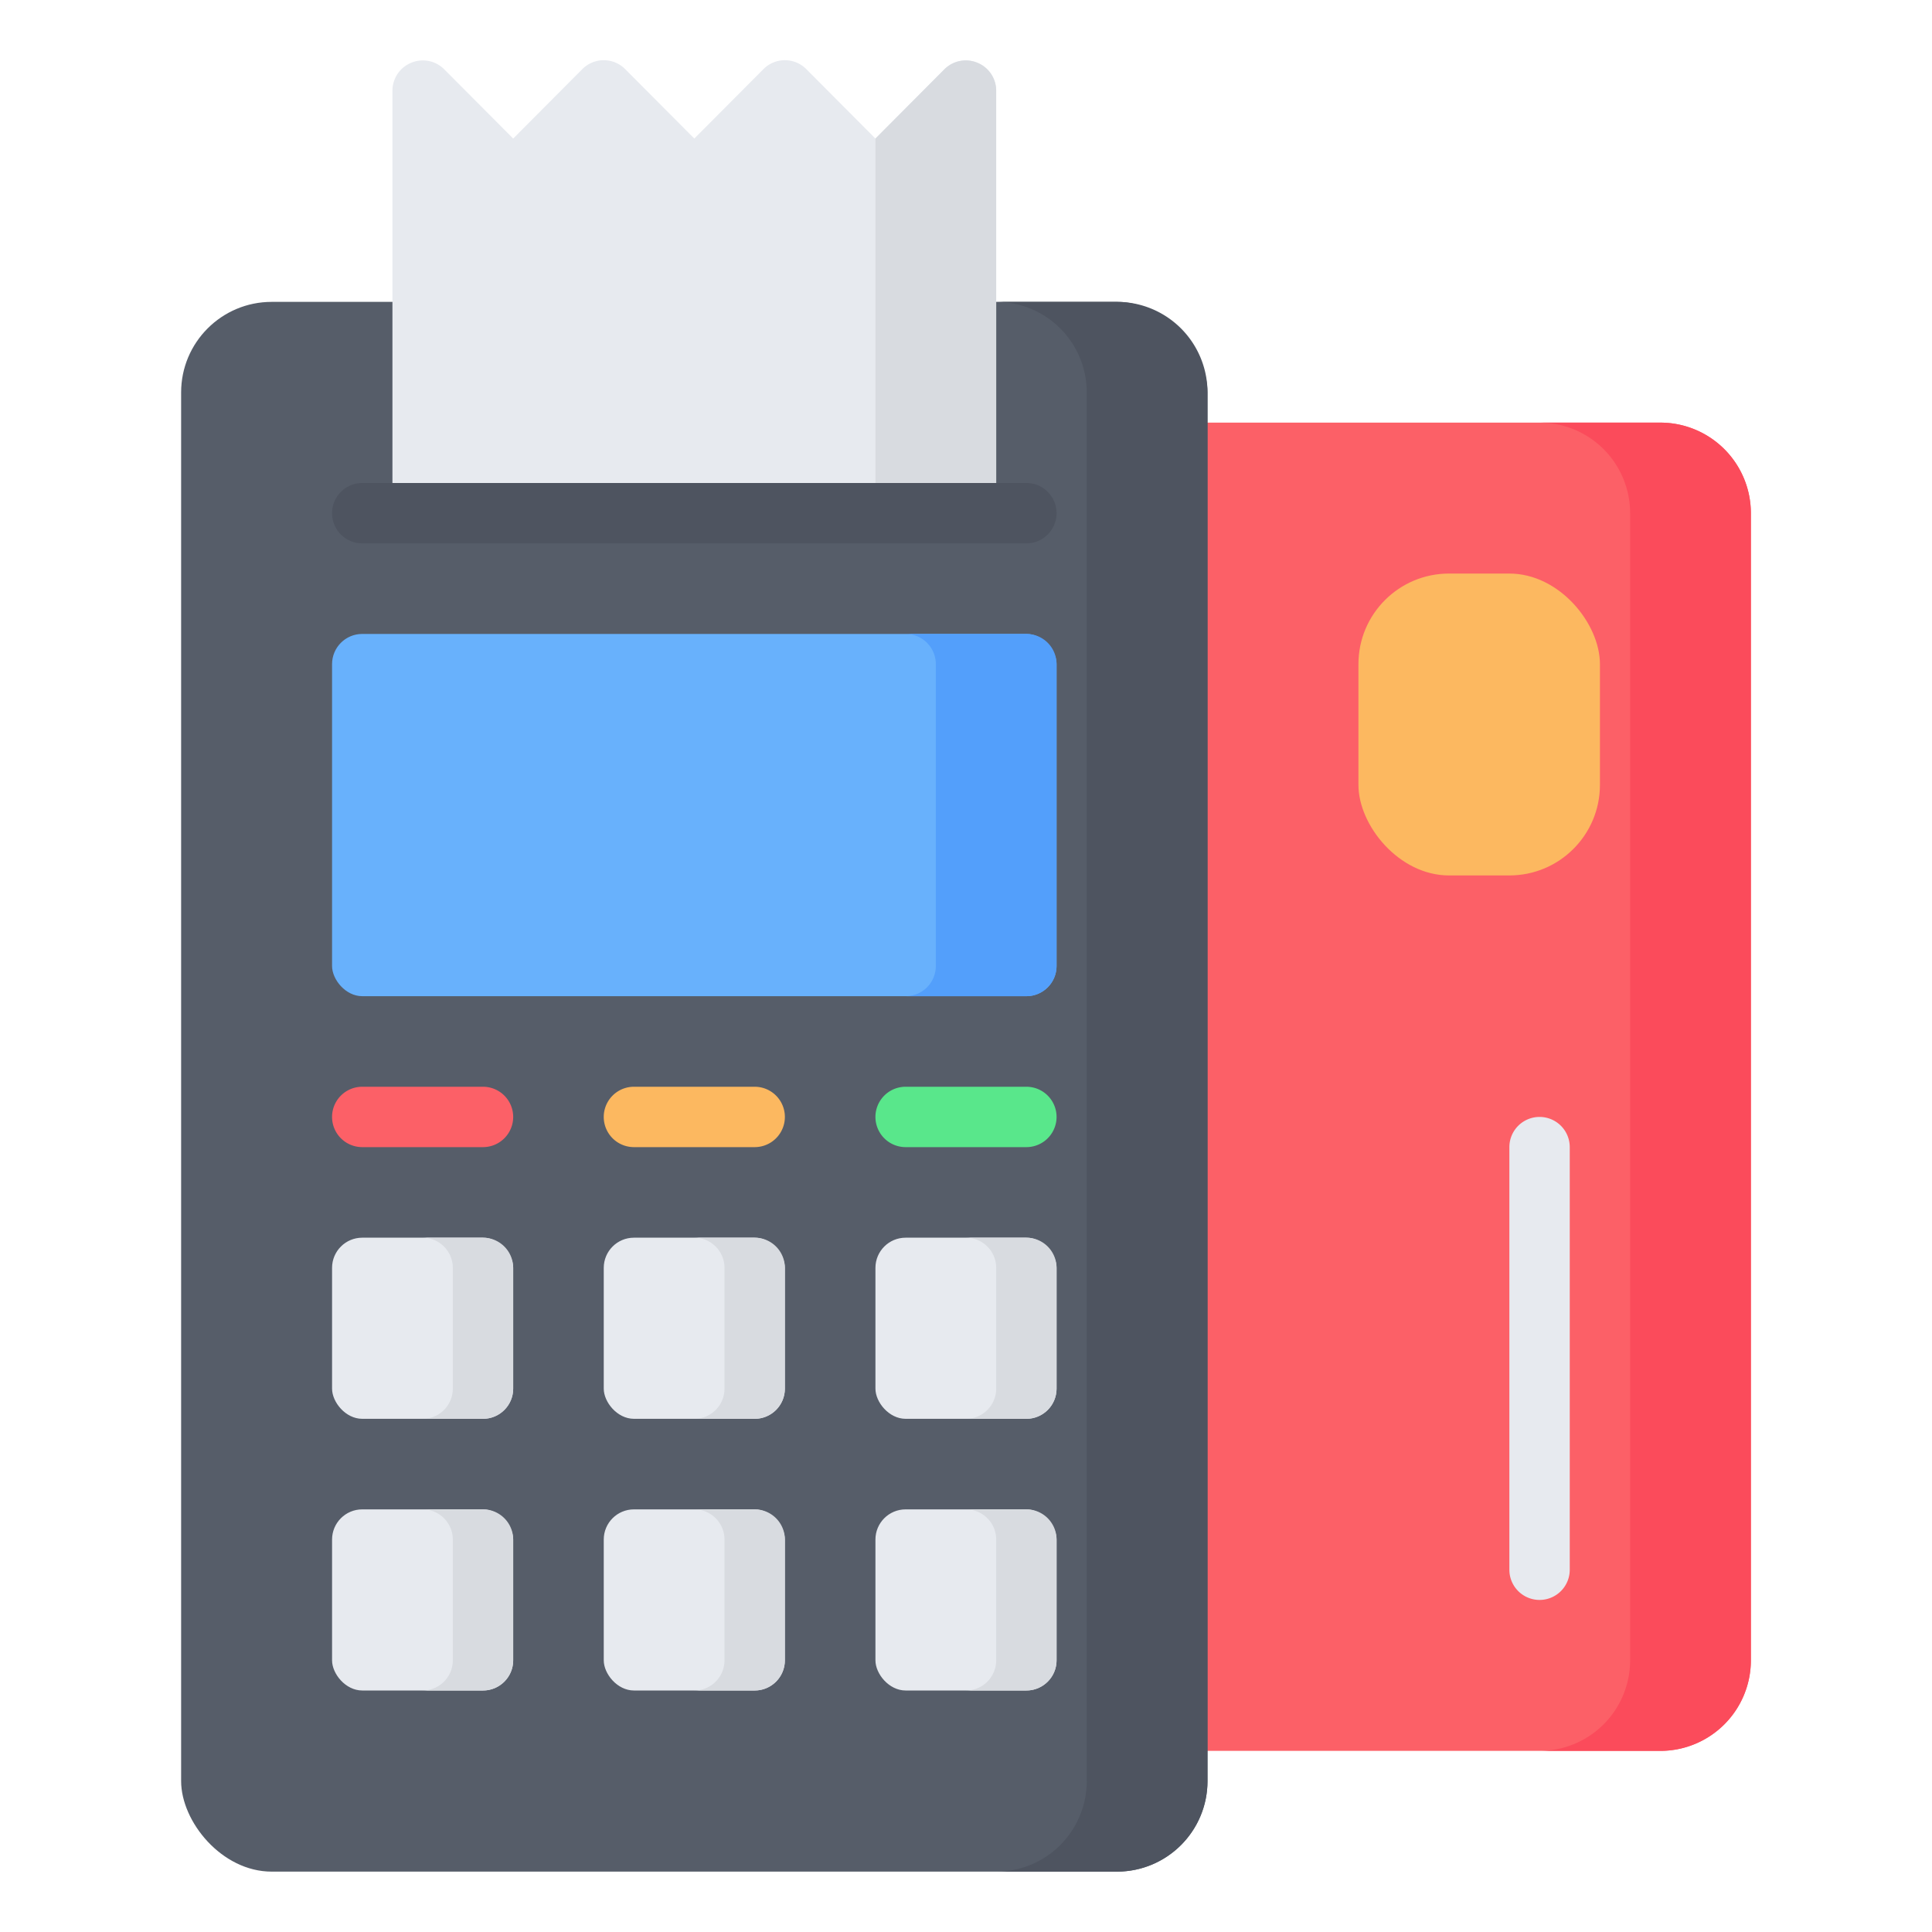 <svg height="512" viewBox="0 0 64 64" width="512" xmlns="http://www.w3.org/2000/svg"><g id="_21-Payment-terminal" data-name="21-Payment-terminal"><path d="m55 14h-16a1 1 0 0 0 -1 1v42a1 1 0 0 0 1 1h16a3 3 0 0 0 3-3v-38a3 3 0 0 0 -3-3z" fill="#fc6067"/><path d="m55 14h-4a3 3 0 0 1 3 3v38a3 3 0 0 1 -3 3h4a3 3 0 0 0 3-3v-38a3 3 0 0 0 -3-3z" fill="#fb4b5b"/><rect fill="#565d69" height="52" rx="3" width="34" x="6" y="10"/><path d="m37 10h-4a3 3 0 0 1 3 3v46a3 3 0 0 1 -3 3h4a3 3 0 0 0 3-3v-46a3 3 0 0 0 -3-3z" fill="#4e5460"/><rect fill="#68b1fc" height="12" rx="1" width="24" x="11" y="21"/><path d="m31 32v-10a1 1 0 0 0 -1-1h4a1 1 0 0 1 1 1v10a1 1 0 0 1 -1 1h-4a1 1 0 0 0 1-1z" fill="#539ffb"/><path d="m32.38 2.08a1 1 0 0 0 -1.09.21l-2.29 2.3-2.29-2.3a1 1 0 0 0 -1.42 0l-2.29 2.3-2.29-2.3a1 1 0 0 0 -1.42 0l-2.29 2.3-2.29-2.3a1 1 0 0 0 -1.09-.21 1 1 0 0 0 -.62.92v14h20v-14a1 1 0 0 0 -.62-.92z" fill="#e7eaef"/><path d="m33 3v14h-4v-12.41l2.29-2.3a1 1 0 0 1 1.09-.21 1 1 0 0 1 .62.92z" fill="#d8dbe0"/><path d="m34 18h-22a1 1 0 0 1 0-2h22a1 1 0 0 1 0 2z" fill="#4e5460"/><g fill="#e7eaef"><rect height="6" rx="1" width="6" x="11" y="50"/><rect height="6" rx="1" width="6" x="20" y="50"/><rect height="6" rx="1" width="6" x="29" y="50"/><rect height="6" rx="1" width="6" x="11" y="41"/><rect height="6" rx="1" width="6" x="20" y="41"/><rect height="6" rx="1" width="6" x="29" y="41"/></g><path d="m34 41h-2a1 1 0 0 1 1 1v4a1 1 0 0 1 -1 1h2a1 1 0 0 0 1-1v-4a1 1 0 0 0 -1-1z" fill="#d8dbe0"/><path d="m34 50h-2a1 1 0 0 1 1 1v4a1 1 0 0 1 -1 1h2a1 1 0 0 0 1-1v-4a1 1 0 0 0 -1-1z" fill="#d8dbe0"/><path d="m25 41h-2a1 1 0 0 1 1 1v4a1 1 0 0 1 -1 1h2a1 1 0 0 0 1-1v-4a1 1 0 0 0 -1-1z" fill="#d8dbe0"/><path d="m25 50h-2a1 1 0 0 1 1 1v4a1 1 0 0 1 -1 1h2a1 1 0 0 0 1-1v-4a1 1 0 0 0 -1-1z" fill="#d8dbe0"/><path d="m16 41h-2a1 1 0 0 1 1 1v4a1 1 0 0 1 -1 1h2a1 1 0 0 0 1-1v-4a1 1 0 0 0 -1-1z" fill="#d8dbe0"/><path d="m16 50h-2a1 1 0 0 1 1 1v4a1 1 0 0 1 -1 1h2a1 1 0 0 0 1-1v-4a1 1 0 0 0 -1-1z" fill="#d8dbe0"/><path d="m16 38h-4a1 1 0 0 1 0-2h4a1 1 0 0 1 0 2z" fill="#fc6067"/><path d="m25 38h-4a1 1 0 0 1 0-2h4a1 1 0 0 1 0 2z" fill="#fcb860"/><path d="m34 38h-4a1 1 0 0 1 0-2h4a1 1 0 0 1 0 2z" fill="#59e78b"/><rect fill="#fcb860" height="10" rx="3" width="8" x="45" y="19"/><path d="m51 53a1 1 0 0 1 -1-1v-14a1 1 0 0 1 2 0v14a1 1 0 0 1 -1 1z" fill="#e7eaef"/></g></svg>